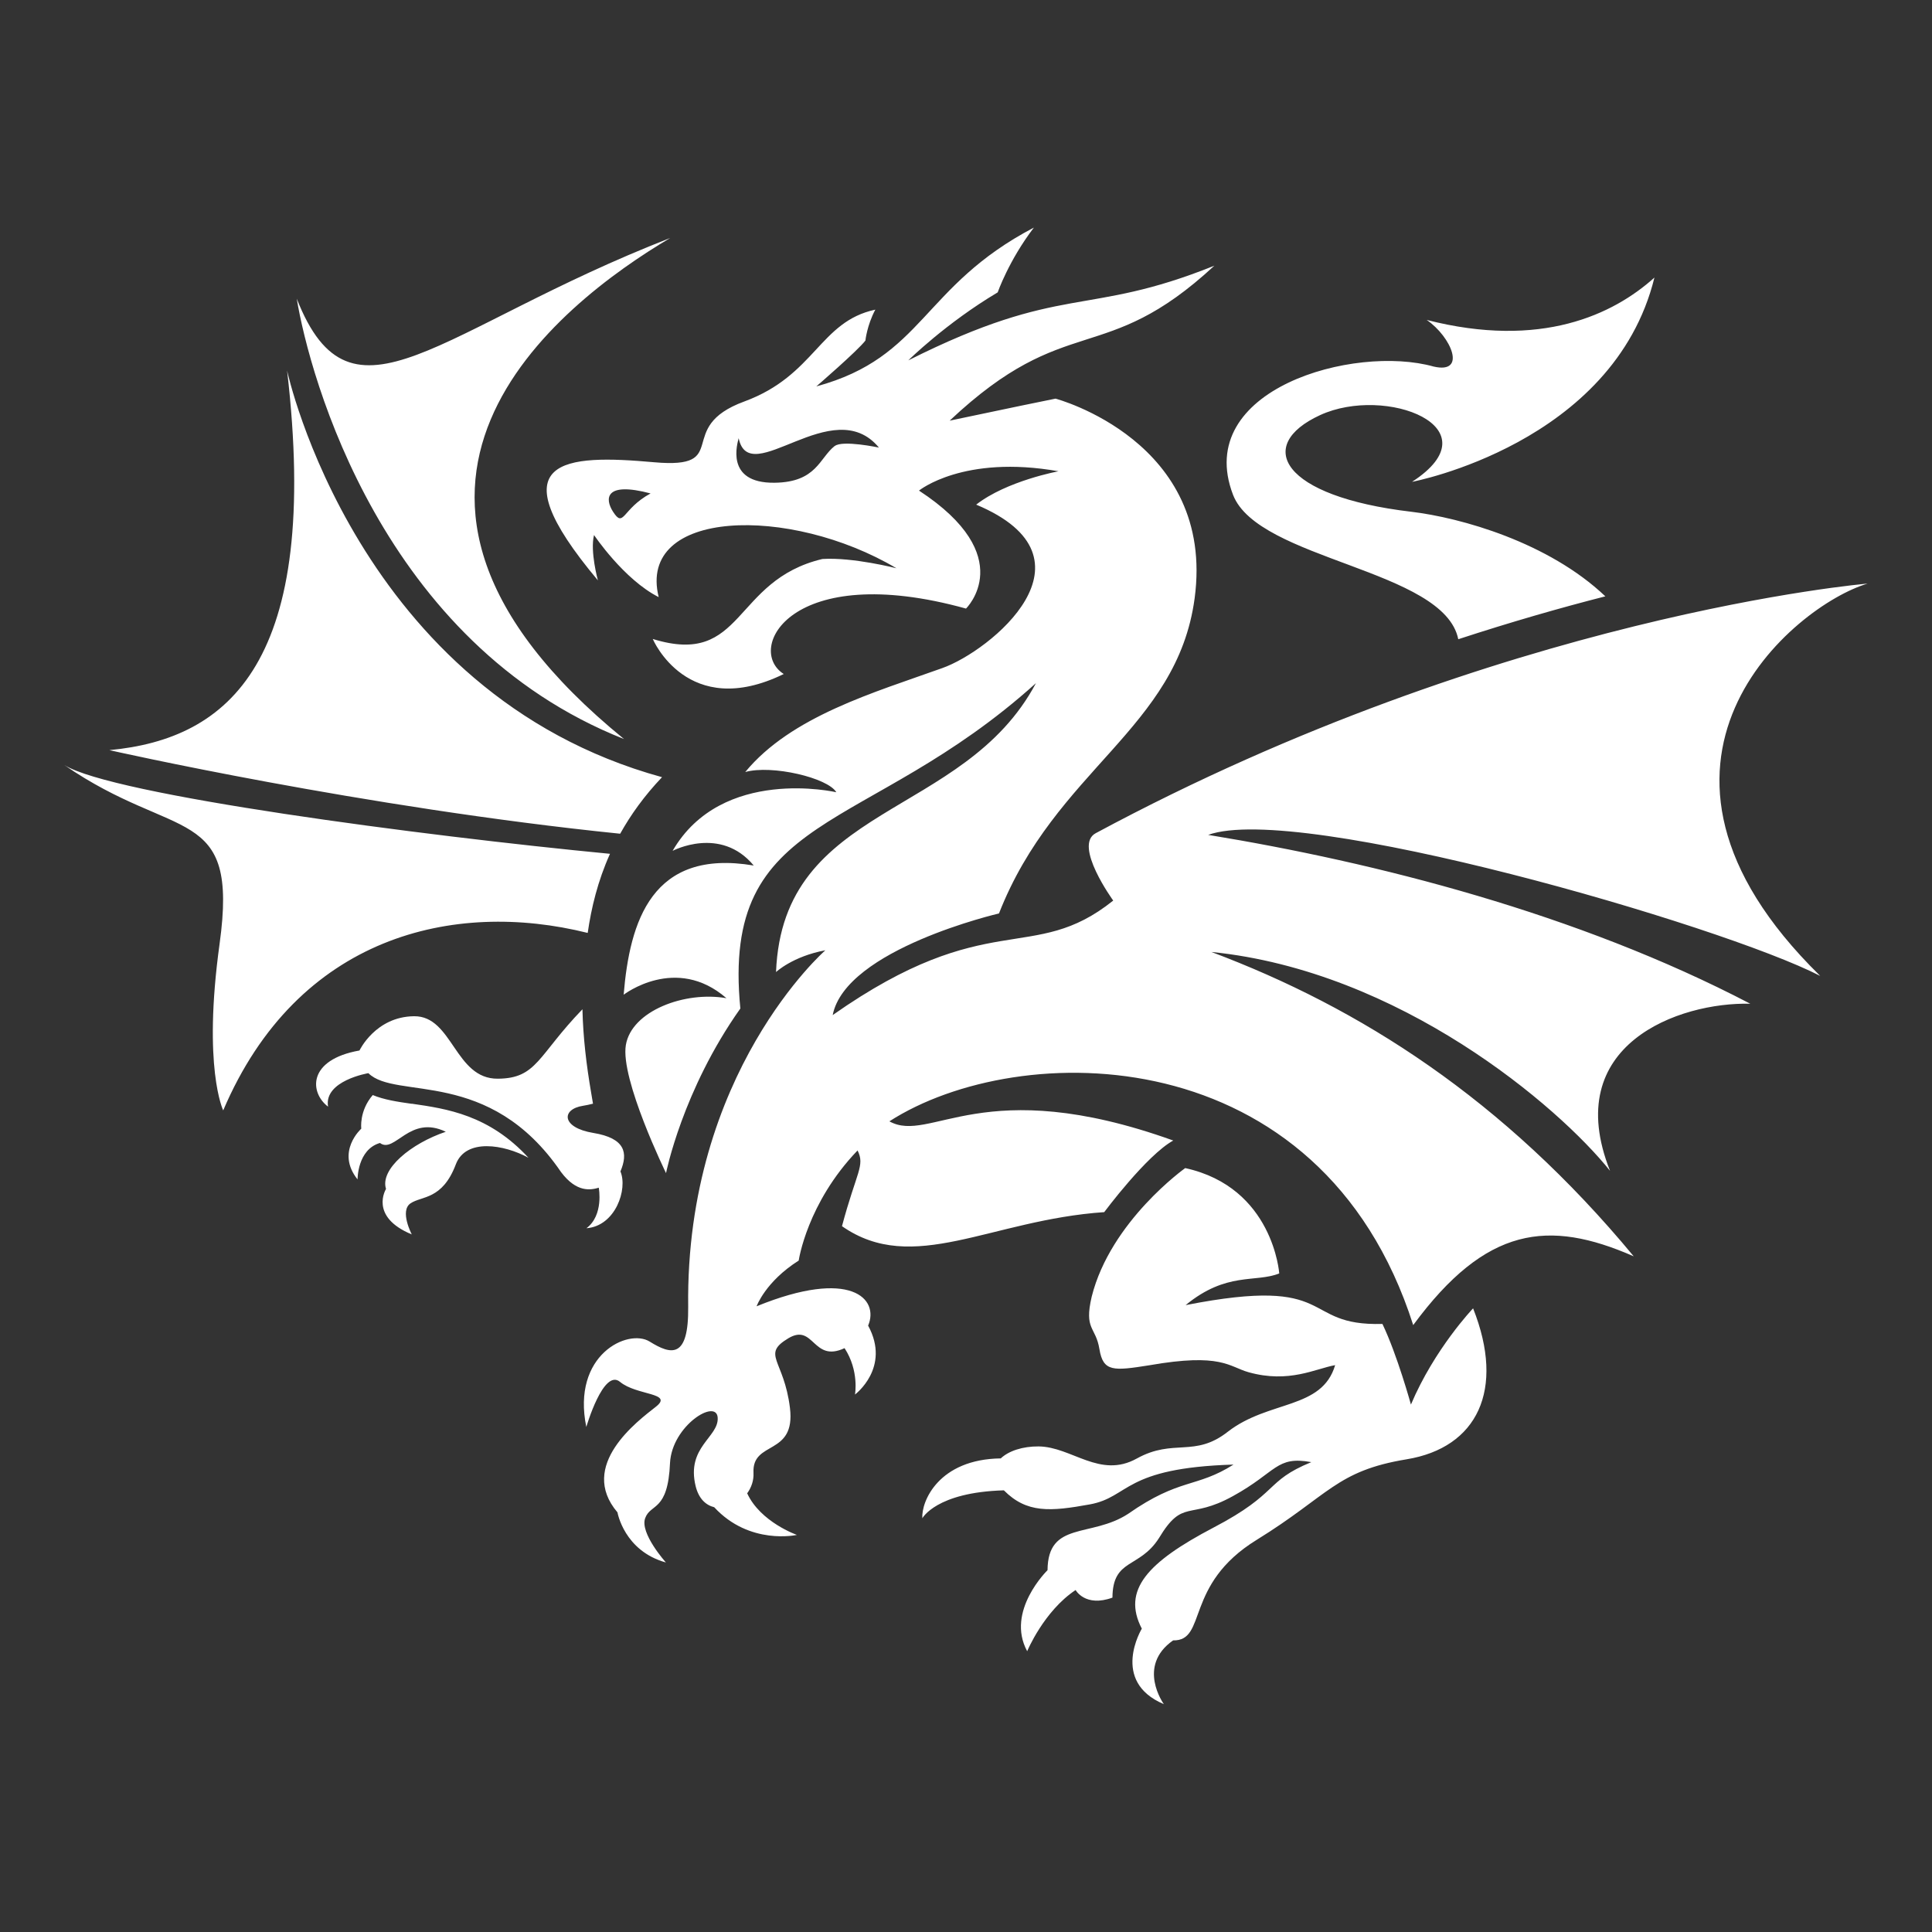<?xml version="1.0" encoding="UTF-8"?><svg id="uuid-99f64603-fa15-4645-99f5-4faaecdbfbca" xmlns="http://www.w3.org/2000/svg" viewBox="0 0 150 150"><rect x="0" y="0" width="150" height="150" fill="#333333" stroke="none"/><path d="M48.45,57.38c-23.77-19.37-5.04-33.79,3.58-38.9-18.03,7.02-24.72,15.57-28.99,4.71,1,6.06,6.63,26.77,25.41,34.19Zm-2.82,15.05c.28-1.95,.78-4.03,1.73-6.14-14.67-1.41-38.65-4.57-42.36-6.89,8.66,5.98,13.56,2.97,12.05,13.87-1.33,9.63,.28,12.94,.28,12.94,5.78-13.56,17.9-16.37,28.29-13.78Zm5.77-12.09c-23.73-6.52-29.11-31.57-29.11-31.57,2.63,22.6-4.48,28.6-13.8,29.47,0,0,19.7,4.46,39.66,6.49,.82-1.47,1.87-2.94,3.25-4.39Zm-19.43,25.36c-1.14-.16-2.16-.32-3.03-.68-1.07,1.24-.89,2.61-.89,2.61,0,0-2.01,1.79-.29,3.94,0,0-.02-2.32,1.74-2.83,1.14,.86,2.3-2.23,5.11-.87-2.68,.9-5.13,2.9-4.64,4.44,0,0-1.34,2.15,2,3.53,0,0-.96-1.82-.1-2.41,.86-.59,2.47-.25,3.52-3.03,.77-2.04,3.74-1.55,5.64-.51-3.06-3.33-6.35-3.81-9.07-4.2Zm14.52,6.53s.4,2.12-.96,3.13c2.26-.17,3.22-3.04,2.64-4.41,.61-1.44,.38-2.58-2.11-2.99-2.49-.41-2.5-1.85-.78-2.11,.21-.03,.47-.09,.76-.16l-.14-.83c-.37-2.15-.63-4.33-.68-6.5-3.48,3.6-3.52,5.37-6.57,5.39-3.34,.03-3.5-4.88-6.5-4.85-3,.03-4.24,2.66-4.24,2.66-4.06,.72-3.87,3.28-2.44,4.36-.34-2.02,3.13-2.6,3.13-2.6,2.14,2.12,9.38-.5,14.96,7.68,1.21,1.61,2.3,1.4,2.94,1.21Zm63.06,16.84s-1.07-3.89-2.22-6.28c-6.48,.18-3.34-3.81-15.28-1.46,3.19-2.62,5.41-1.72,7.27-2.46,0,0-.46-6.68-7.3-8.18,0,0-5.79,4.11-7.26,9.98-.61,2.6,.31,2.3,.6,4.08,.29,1.77,1.09,1.69,3.87,1.25,5.6-.98,6.18,.11,7.71,.54,3.14,.88,5.2-.28,6.72-.55-1.02,3.46-5.14,2.7-8.32,5.16-2.6,2.05-4.21,.5-7.08,2.09-2.87,1.59-5.04-.91-7.62-.94-1.24-.01-2.33,.35-2.94,.93-4.82,.06-6.18,3.34-6.09,4.65,0,0,1.06-2.02,6.33-2.17,1.78,1.79,3.6,1.65,6.68,1.09,3.1-.57,2.57-2.83,11.15-3.09-2.91,1.84-4.16,1.01-8.19,3.83-2.88,1.87-6.22,.53-6.25,4.37,0,0-3.27,3.18-1.58,6.29,0,0,1.29-3.11,3.76-4.75,0,0,.74,1.36,2.86,.59,.02-3.07,2.09-2.23,3.61-4.62,1.88-3.12,2.33-1.37,5.74-3.26,3.42-1.88,3.35-3.14,6.09-2.64-3.66,1.5-2.43,2.38-7.59,5.08-5.15,2.7-7.12,4.86-5.57,7.85,0,0-2.48,4.09,1.71,5.86,0,0-2.14-2.95,.72-4.95,2.67,.05,.83-4.32,6.48-7.8,5.64-3.48,6.18-5.36,11.65-6.26,5.47-.9,7.68-5.37,5.16-11.72,0,0-3,3.14-4.83,7.48Zm31.73-33.34c-16.83-16.52-1.97-28.74,3.72-30.42,0,0-28.31,2.38-59.93,19.38-1.76,.94,1.36,5.23,1.36,5.23-6.26,5.02-9.69,.4-21.78,8.89,1.01-5.13,12.91-7.89,12.91-7.89,4.38-11.17,13.82-14.32,15.19-24.46,1.64-12.22-10.8-15.51-10.8-15.51-.3,.05-3.99,.82-8.22,1.71,9.15-8.61,11.94-4.06,20.55-12.03-10.03,4.03-11.73,1.31-23.76,7.35,0,0,2.92-2.89,6.94-5.28,0,0,.86-2.48,2.81-5.03-8.73,4.57-8.52,10.06-16.89,12.33,0,0,3.21-2.77,3.81-3.56,0,0,.12-1.18,.77-2.4-4.34,.93-4.66,5.1-10.17,7.13-5.52,2.02-.87,5.26-6.99,4.72-6.93-.62-12.39-.38-4.38,9.17,0,0-.62-2.26-.3-3.52,0,0,2.31,3.45,5.02,4.82-1.69-6.86,10.18-7.15,18.46-2.24,0,0-3.37-.87-5.75-.72-7.02,1.67-6.04,8.41-13.17,6.21,0,0,2.69,6.37,10.17,2.72-3.01-1.91,.51-8.86,14.15-5.08,0,0,4.16-4.05-3.65-9.16,0,0,3.44-2.81,10.83-1.5,0,0-4.02,.74-6.39,2.59,9.97,4.18,1.08,11.38-2.63,12.69-5.3,1.9-11.73,3.74-15.3,8.07,2.06-.58,6.42,.45,7.07,1.57,0,0-8.88-2.06-12.71,4.55,0,0,3.72-1.97,6.3,1.14-7.92-1.34-9.63,4.35-10.1,10.03,0,0,4.06-3.14,7.98,.27-3.22-.57-7.37,.98-7.81,3.64-.44,2.65,3.12,9.94,3.12,9.94,0,0,1.27-6.43,5.77-12.78-1.52-15.41,9.76-13.36,22.95-25.26-5.62,10.56-19.66,9.29-20.18,22.43,0,0,1.29-1.22,3.83-1.69,0,0-10.88,9.5-10.65,27.7,.04,4.04-1.32,3.72-2.99,2.68-1.67-1.04-6.07,1.01-4.92,6.63,0,0,1.33-4.58,2.62-3.5,1.29,1.07,4.18,.83,2.78,1.93-1.4,1.1-6.08,4.56-2.98,8.2,0,0,.51,2.99,3.76,3.89,0,0-2.04-2.27-1.61-3.44,.42-1.17,1.77-.47,1.93-4.3,.16-2.89,3.61-5.02,3.7-3.5,.09,1.52-2.46,2.27-1.71,5.32,.24,.97,.79,1.47,1.44,1.63,2.75,2.98,6.42,2.15,6.42,2.15,0,0-2.83-.99-3.86-3.23,.32-.44,.52-.99,.49-1.59-.13-2.55,3.29-1.27,2.83-5.04-.46-3.77-2.25-4.13-.12-5.41,2-1.19,1.88,1.93,4.36,.77,1.15,1.76,.81,3.6,.81,3.6,0,0,2.8-2.08,1.02-5.35,.88-2.07-1.33-4.49-8.66-1.5,0,0,.68-1.91,3.27-3.55,0,0,.64-4.46,4.57-8.55,.59,1.19-.08,1.64-1.21,5.88,5.52,3.86,11.54-.49,20.36-1.09,0,0,3.29-4.42,5.36-5.56-14.81-5.32-18.84,.29-22.04-1.49,10.04-6.46,33.5-6.62,40.67,15.82,5.65-7.67,10.5-8.24,17.12-5.34-10.13-12.23-21.26-19.3-32.79-23.63,14.62,1.47,26.94,11.97,30.95,16.99-3.89-9.8,5.36-13.11,10.89-12.97-13.42-7.01-29.08-10.98-42.09-13.11,7-2.53,39.82,6.99,47.52,10.95ZM47.59,39.72c-.63-.98-.66-2.36,2.92-1.41-2.23,1.21-2.06,2.75-2.92,1.41Zm17.21-5.09c-1.19,.94-1.4,2.81-4.66,2.85-3.91,.05-2.86-3.14-2.79-3.46,.84,4.05,7.3-3.61,10.89,.73,0,0-2.82-.6-3.43-.12Zm44.75,5.1c-10.07-1.19-12.16-5.15-7.06-7.5,5.1-2.35,13.65,.96,7.14,5.18,0,0,15.64-2.94,18.82-15.86-3.19,2.87-8.8,5.56-17.68,3.29,1.91,1.31,3.14,4.22,.54,3.62-6.18-1.74-18.71,1.77-15.58,9.95,1.95,5.09,16.4,5.78,17.49,11.22,4.1-1.34,7.93-2.44,11.42-3.33-4.42-4.2-11.22-6.11-15.09-6.57Z" fill="#fff"/></svg>